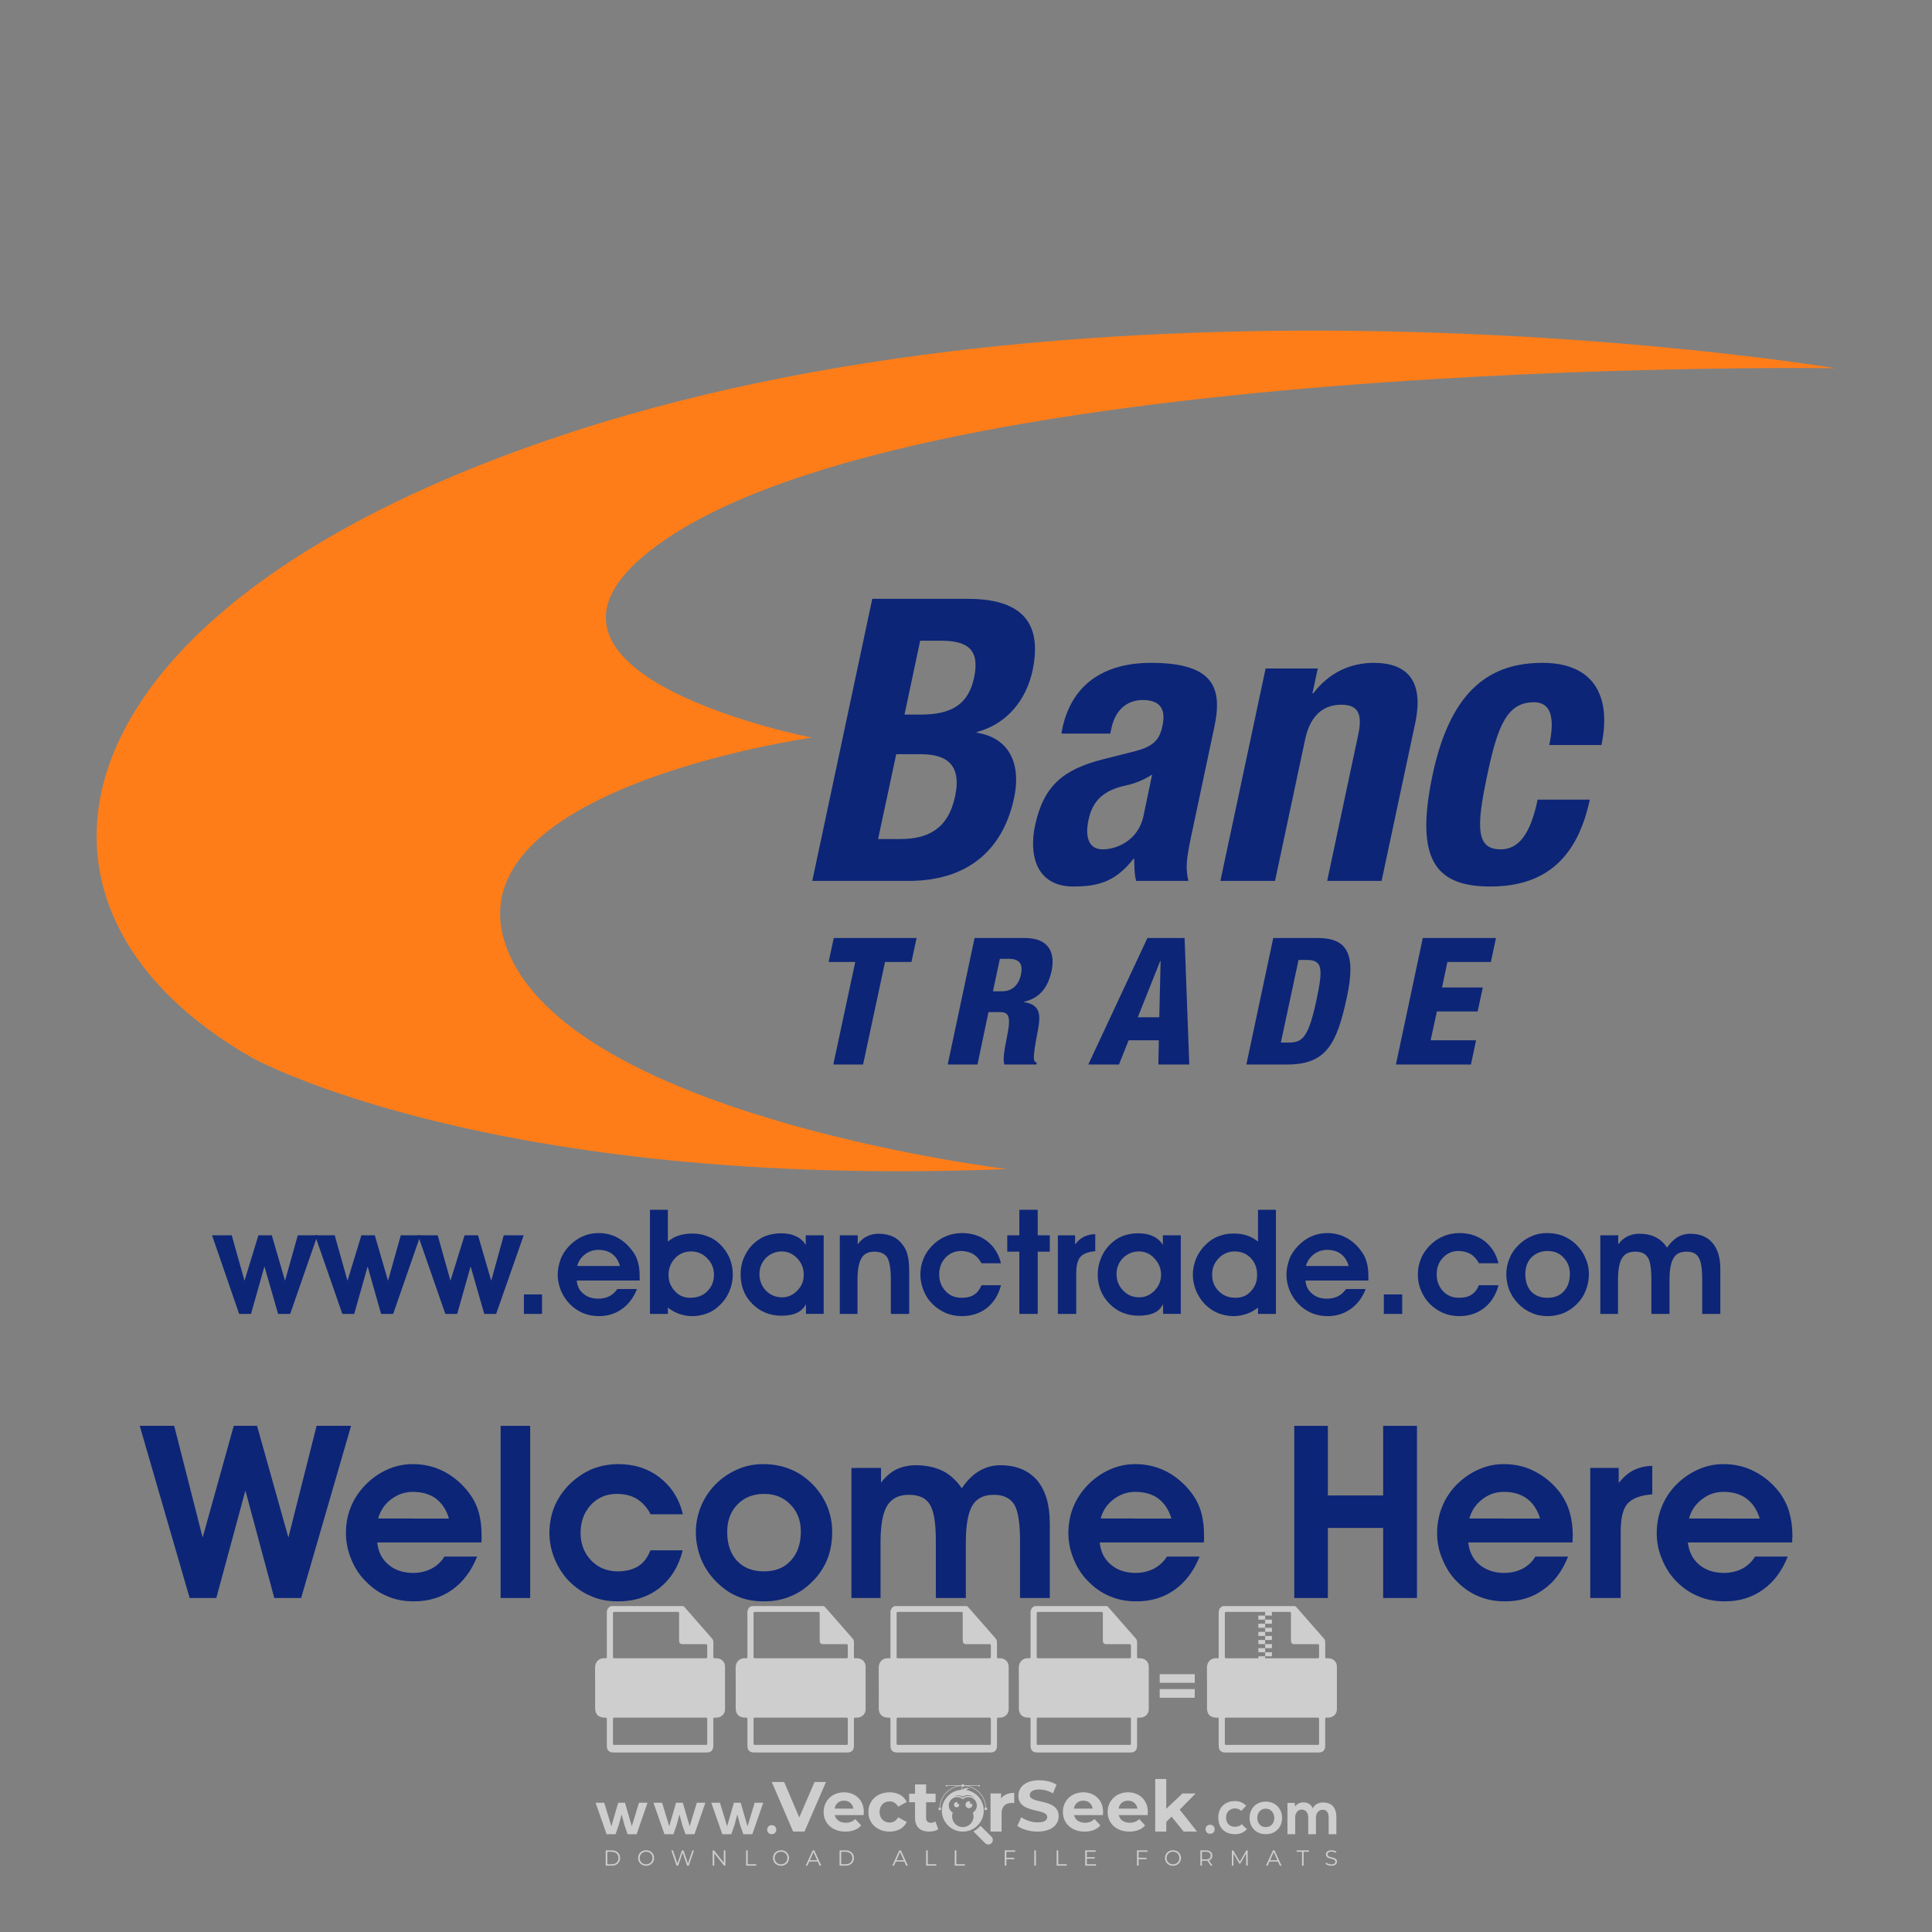 <?xml version="1.0" encoding="iso-8859-1"?>
<!-- Generator: Adobe Illustrator 27.0.0, SVG Export Plug-In . SVG Version: 6.00 Build 0)  -->
<svg version="1.1" id="Layer_1" xmlns="http://www.w3.org/2000/svg" xmlns:xlink="http://www.w3.org/1999/xlink" x="0px" y="0px"
	 viewBox="0 0 500 500" style="enable-background:new 0 0 500 500;" xml:space="preserve">
<rect x="0" y="0" width="500" height="500" fill="#808080" stroke="none"/>
<g id="watermark_1_">
	<g>
		<g id="watermark" style="opacity:0.61;">
			<g>
				<g>
					<g>
						<g>
							<polygon style="fill:#FFFFFF;" points="213.765,461.172 208.204,474.017 205.268,474.017 199.726,461.172 202.938,461.172 
								206.846,470.347 210.81,461.172 							"/>
						</g>
						<g>
							<path style="fill:#FFFFFF;" d="M223.507,469.741h-7.469c0.275,1.23,1.321,1.982,2.826,1.982c1.046,0,1.798-0.312,2.477-0.954
								l1.523,1.651c-0.917,1.046-2.294,1.597-4.074,1.597c-3.413,0-5.634-2.147-5.634-5.083c0-2.954,2.257-5.083,5.267-5.083
								c2.899,0,5.138,1.945,5.138,5.12C223.562,469.191,223.526,469.503,223.507,469.741 M216.002,468.071h4.863
								c-0.202-1.248-1.138-2.055-2.422-2.055C217.139,466.016,216.204,466.805,216.002,468.071"/>
						</g>
						<g>
							<path style="fill:#FFFFFF;" d="M224.735,468.934c0-2.973,2.294-5.083,5.505-5.083c2.074,0,3.707,0.899,4.423,2.514
								l-2.22,1.193c-0.532-0.936-1.321-1.358-2.221-1.358c-1.45,0-2.587,1.009-2.587,2.734c0,1.725,1.138,2.734,2.587,2.734
								c0.899,0,1.688-0.404,2.221-1.358l2.22,1.211c-0.716,1.578-2.349,2.495-4.423,2.495
								C227.029,474.017,224.735,471.907,224.735,468.934"/>
						</g>
						<g>
							<path style="fill:#FFFFFF;" d="M242.828,473.393c-0.587,0.422-1.45,0.624-2.331,0.624c-2.33,0-3.688-1.193-3.688-3.542
								v-4.055h-1.523v-2.202h1.523v-2.404h2.863v2.404h2.459v2.202h-2.459v4.019c0,0.844,0.458,1.303,1.229,1.303
								c0.422,0,0.844-0.128,1.156-0.367L242.828,473.393z"/>
						</g>
					</g>
					<g>
						<path style="fill:#FFFFFF;" d="M262.474,463.997v2.643c-0.238-0.018-0.422-0.037-0.642-0.037
							c-1.578,0-2.624,0.862-2.624,2.753v4.661h-2.863v-9.873h2.734v1.303C259.776,464.493,260.951,463.997,262.474,463.997"/>
					</g>
					<g>
						<path style="fill:#FFFFFF;" d="M263.299,472.53l1.009-2.239c1.083,0.789,2.697,1.339,4.239,1.339
							c1.762,0,2.477-0.587,2.477-1.376c0-2.404-7.469-0.752-7.469-5.524c0-2.184,1.762-4,5.413-4c1.615,0,3.267,0.385,4.459,1.138
							l-0.918,2.257c-1.193-0.679-2.422-1.009-3.56-1.009c-1.761,0-2.44,0.66-2.44,1.468c0,2.367,7.468,0.734,7.468,5.45
							c0,2.147-1.78,3.982-5.45,3.982C266.492,474.017,264.437,473.411,263.299,472.53"/>
					</g>
					<g>
						<path style="fill:#FFFFFF;" d="M285.428,469.741h-7.469c0.275,1.23,1.321,1.982,2.826,1.982c1.046,0,1.798-0.312,2.477-0.954
							l1.523,1.651c-0.918,1.046-2.294,1.597-4.074,1.597c-3.413,0-5.634-2.147-5.634-5.083c0-2.954,2.257-5.083,5.267-5.083
							c2.9,0,5.138,1.945,5.138,5.12C285.484,469.191,285.447,469.503,285.428,469.741 M277.923,468.071h4.863
							c-0.202-1.248-1.138-2.055-2.422-2.055C279.061,466.016,278.125,466.805,277.923,468.071"/>
					</g>
					<g>
						<path style="fill:#FFFFFF;" d="M297.007,469.741h-7.469c0.275,1.23,1.321,1.982,2.826,1.982c1.046,0,1.798-0.312,2.477-0.954
							l1.523,1.651c-0.918,1.046-2.294,1.597-4.074,1.597c-3.413,0-5.634-2.147-5.634-5.083c0-2.954,2.257-5.083,5.267-5.083
							c2.899,0,5.138,1.945,5.138,5.12C297.062,469.191,297.025,469.503,297.007,469.741 M289.501,468.071h4.863
							c-0.202-1.248-1.138-2.055-2.422-2.055C290.639,466.016,289.703,466.805,289.501,468.071"/>
					</g>
					<g>
						<polygon style="fill:#FFFFFF;" points="303.208,470.145 301.831,471.503 301.831,474.017 298.969,474.017 298.969,460.401 
							301.831,460.401 301.831,468.108 306.016,464.144 309.429,464.144 305.318,468.328 309.796,474.017 306.327,474.017 						"/>
					</g>
					<g>
						<path style="fill:#FFFFFF;" d="M256.601,475.359L256.601,475.359l-2.86-2.86c-0.435,0.508-0.953,0.943-1.534,1.284
							c-0.092,0.069-0.186,0.136-0.283,0.199l3.027,3.027c0.456,0.456,1.195,0.456,1.65,0
							C257.057,476.554,257.057,475.815,256.601,475.359"/>
					</g>
					<g>
						<path style="fill:#FFFFFF;" d="M249.984,463.244c0.221-0.173,0.495-0.281,0.797-0.281c0.042,0,0.083,0.002,0.124,0.006
							c-0.214-0.156-0.478-0.249-0.764-0.249c-0.395,0-0.744,0.18-0.981,0.458c-0.051,0-0.1,0.006-0.151,0.008
							c0.039-0.077,0.064-0.162,0.064-0.255c0-0.234-0.143-0.434-0.346-0.519c0.087,0.126,0.138,0.279,0.138,0.445
							c0,0.122-0.031,0.237-0.081,0.341c-2.811,0.201-5.03,2.539-5.03,5.4c0,2.993,2.426,5.42,5.42,5.42
							c2.993,0,5.42-2.426,5.42-5.42C254.595,465.879,252.593,463.635,249.984,463.244 M247.983,464.656
							c0.435,0,0.844,0.112,1.199,0.309c0.374-0.245,0.82-0.387,1.299-0.387c0.711,0,1.348,0.312,1.784,0.806
							c-0.435-0.379-1.004-0.61-1.627-0.61c-0.449,0-0.87,0.12-1.234,0.329c-0.079,0.046-0.156,0.096-0.229,0.15
							c-0.065-0.048-0.133-0.093-0.204-0.134c-0.369-0.219-0.8-0.344-1.26-0.344c-0.3,0-0.588,0.054-0.854,0.152
							C247.196,464.754,247.578,464.656,247.983,464.656 M251.772,469.098c0.115,0.305,0.181,0.634,0.181,0.979
							c0,1.534-1.244,2.777-2.778,2.777c-1.534,0-2.777-1.243-2.777-2.777c0-0.345,0.066-0.674,0.181-0.979
							c-0.62-0.382-1.035-1.064-1.035-1.846c0-1.197,0.971-2.168,2.168-2.168c0.565,0,1.078,0.218,1.463,0.572
							c0.386-0.354,0.899-0.572,1.464-0.572c1.197,0,2.168,0.971,2.168,2.168C252.807,468.034,252.392,468.716,251.772,469.098"/>
					</g>
					<g>
						<path style="fill:#FFFFFF;" d="M251.666,467.061c0,0.497-0.404,0.901-0.901,0.901c-0.497,0-0.901-0.404-0.901-0.901
							s0.404-0.901,0.901-0.901c0.101,0,0.197,0.017,0.287,0.047c-0.03,0.062-0.045,0.132-0.045,0.204
							c0,0.273,0.221,0.494,0.494,0.494c0.05,0,0.099-0.008,0.146-0.022C251.66,466.941,251.666,467,251.666,467.061"/>
					</g>
					<g>
						<path style="fill:#FFFFFF;" d="M248.255,467.061c0,0.376-0.305,0.681-0.681,0.681c-0.376,0-0.681-0.305-0.681-0.681
							s0.305-0.681,0.681-0.681c0.076,0,0.149,0.013,0.217,0.035c-0.023,0.047-0.034,0.1-0.034,0.155
							c0,0.206,0.167,0.374,0.374,0.374c0.038,0,0.075-0.006,0.11-0.017C248.25,466.97,248.255,467.015,248.255,467.061"/>
					</g>
					<g>
						<g>
							<g>
								<rect x="242.908" y="467.83" style="fill:#FFFFFF;" width="0.616" height="0.616"/>
							</g>
							<g>
								<rect x="254.827" y="467.83" style="fill:#FFFFFF;" width="0.616" height="0.616"/>
							</g>
							<g>
								<path style="fill:#FFFFFF;" d="M255.205,468.082h-0.14c0-3.248-2.642-5.89-5.89-5.89c-3.248,0-5.89,2.642-5.89,5.89h-0.14
									c0-1.611,0.627-3.125,1.766-4.264c1.139-1.139,2.653-1.766,4.264-1.766c1.611,0,3.125,0.627,4.264,1.766
									C254.578,464.957,255.205,466.471,255.205,468.082"/>
							</g>
						</g>
						<g>
							<rect x="248.868" y="461.814" style="fill:#FFFFFF;" width="0.616" height="0.616"/>
						</g>
						<g>
							<rect x="244.95" y="462.052" style="fill:#FFFFFF;" width="8.45" height="0.14"/>
						</g>
						<g>
							<path style="fill:#FFFFFF;" d="M245.174,462.15c0,0.108-0.088,0.196-0.196,0.196c-0.108,0-0.196-0.088-0.196-0.196
								c0-0.108,0.088-0.196,0.196-0.196C245.086,461.954,245.174,462.042,245.174,462.15"/>
						</g>
						<g>
							<path style="fill:#FFFFFF;" d="M253.596,462.15c0,0.108-0.088,0.196-0.196,0.196c-0.108,0-0.196-0.088-0.196-0.196
								c0-0.108,0.088-0.196,0.196-0.196C253.509,461.954,253.596,462.042,253.596,462.15"/>
						</g>
					</g>
				</g>
				<g>
					<path style="fill:#FFFFFF;" d="M314.356,473.409c0,1.559-2.364,1.559-2.364,0C311.993,471.851,314.356,471.851,314.356,473.409
						z"/>
				</g>
				<g>
					<g>
						<g>
							<path style="fill:#FFFFFF;" d="M161.739,466.549l1.772,6.088l1.855-6.088h2.215l-2.823,8.14h-2.33l-0.837-2.396l-0.722-2.708
								l-0.722,2.708l-0.837,2.396h-2.33l-2.839-8.14h2.231l1.855,6.088l1.756-6.088H161.739z"/>
						</g>
						<g>
							<path style="fill:#FFFFFF;" d="M176.713,466.549l1.772,6.088l1.855-6.088h2.215l-2.823,8.14h-2.33l-0.837-2.396l-0.722-2.708
								l-0.722,2.708l-0.837,2.396h-2.33l-2.839-8.14h2.231l1.855,6.088l1.756-6.088H176.713z"/>
						</g>
						<g>
							<path style="fill:#FFFFFF;" d="M191.687,466.549l1.772,6.088l1.855-6.088h2.215l-2.823,8.14h-2.33l-0.837-2.396l-0.722-2.708
								l-0.722,2.708l-0.837,2.396h-2.33l-2.839-8.14h2.231l1.855,6.088l1.756-6.088H191.687z"/>
						</g>
					</g>
					<g>
						<path style="fill:#FFFFFF;" d="M200.908,473.52c0,1.559-2.364,1.559-2.364,0C198.545,471.962,200.908,471.962,200.908,473.52z
							"/>
					</g>
					<g>
						<path style="fill:#FFFFFF;" d="M322.71,473.409c-0.935,0.919-1.919,1.28-3.117,1.28c-2.346,0-4.3-1.411-4.3-4.282
							s1.953-4.284,4.3-4.284c1.149,0,2.035,0.329,2.921,1.199l-1.264,1.329c-0.476-0.428-1.066-0.64-1.623-0.64
							c-1.346,0-2.33,0.985-2.33,2.396c0,1.542,1.05,2.362,2.297,2.362c0.64,0,1.28-0.18,1.772-0.672L322.71,473.409z"/>
					</g>
					<g>
						<path style="fill:#FFFFFF;" d="M331.805,470.472c0,2.33-1.591,4.217-4.217,4.217c-2.626,0-4.201-1.887-4.201-4.217
							c0-2.314,1.609-4.217,4.185-4.217C330.149,466.255,331.805,468.158,331.805,470.472z M325.389,470.472
							c0,1.231,0.739,2.38,2.199,2.38c1.46,0,2.199-1.149,2.199-2.38c0-1.215-0.854-2.396-2.199-2.396
							C326.144,468.077,325.389,469.258,325.389,470.472z"/>
					</g>
					<g>
						<path style="fill:#FFFFFF;" d="M338.572,474.689v-4.332c0-1.068-0.559-2.035-1.658-2.035c-1.082,0-1.722,0.967-1.722,2.035
							v4.332h-2.003v-8.107h1.855l0.148,0.985c0.426-0.82,1.362-1.116,2.133-1.116c0.969,0,1.937,0.394,2.396,1.51
							c0.723-1.149,1.658-1.478,2.708-1.478c2.297,0,3.43,1.412,3.43,3.84v4.365h-2.003v-4.365c0-1.066-0.442-1.97-1.526-1.97
							c-1.082,0-1.756,0.935-1.756,2.003v4.332H338.572z"/>
					</g>
				</g>
			</g>
		</g>
		<g style="opacity:0.61;">
			<g>
				<g>
					<path style="fill:#FFFFFF;" d="M345.988,431.299c-0.006-1.224-0.959-2.121-2.189-2.14c-0.924-0.014-0.832,0.12-0.834-0.867
						c-0.003-1.097-0.007-2.194,0.003-3.292c0.003-0.379-0.112-0.691-0.362-0.976c-2.342-2.668-4.678-5.342-7.019-8.011
						c-0.12-0.137-0.275-0.244-0.414-0.366c-6.214,0-12.427,0-18.641,0c-0.794,0.293-1.14,0.868-1.138,1.709
						c0.01,3.748,0.004,7.496,0.004,11.243c0,0.556-0.003,0.589-0.55,0.551c-1.497-0.102-2.516,0.986-2.497,2.492
						c0.044,3.476,0.013,6.953,0.014,10.429c0.001,1.58,0.867,2.443,2.45,2.449c0.582,0.002,0.582,0.002,0.582,0.6
						c0,2.219-0.001,4.438,0.001,6.657c0.001,1.192,0.58,1.771,1.768,1.771c8.013,0.001,16.027,0.001,24.04,0
						c1.168,0,1.755-0.583,1.757-1.745c0.002-2.256,0-4.512,0.001-6.768c0-0.512,0.002-0.511,0.52-0.515
						c0.271-0.002,0.541,0.008,0.809-0.058c0.996-0.246,1.69-1.044,1.694-2.069C346.003,438.696,346.005,434.997,345.988,431.299z
						 M317.537,417.162c5.337,0,10.674,0,16.01,0c0.548,0,0.554,0.007,0.554,0.561c0.001,2.243-0.001,4.486,0.001,6.73
						c0.001,0.811,0.249,1.059,1.06,1.059c1.91,0.001,3.821,0,5.731,0.001c0.458,0,0.479,0.021,0.481,0.483
						c0.003,0.887,0.002,1.775,0,2.662c-0.001,0.477-0.024,0.498-0.504,0.499c-3.895,0.001-7.79,0-11.684,0
						c-3.882,0-7.765,0-11.647,0c-0.55,0-0.552-0.001-0.552-0.561c-0.001-3.624-0.001-7.247,0-10.871
						C316.987,417.166,316.991,417.162,317.537,417.162z M340.822,451.579c-3.883,0.001-7.766,0-11.65,0c-3.871,0-7.742,0-11.613,0
						c-0.572,0-0.574-0.002-0.574-0.579c-0.001-1.997-0.001-3.994,0.001-5.991c0-0.464,0.023-0.486,0.478-0.487
						c7.803-0.001,15.607-0.001,23.41,0c0.478,0,0.499,0.02,0.499,0.503c0.002,1.997,0.001,3.994,0,5.991
						C341.375,451.574,341.37,451.579,340.822,451.579z"/>
				</g>
				<g>
					<g>
						<rect x="327.418" y="417.053" style="fill:#FFFFFF;" width="1.757" height="1.054"/>
					</g>
					<g>
						<rect x="325.662" y="418.107" style="fill:#FFFFFF;" width="1.757" height="1.054"/>
					</g>
					<g>
						<rect x="327.418" y="419.161" style="fill:#FFFFFF;" width="1.757" height="1.054"/>
					</g>
					<g>
						<rect x="325.662" y="420.215" style="fill:#FFFFFF;" width="1.757" height="1.054"/>
					</g>
					<g>
						<rect x="327.418" y="421.269" style="fill:#FFFFFF;" width="1.757" height="1.054"/>
					</g>
					<g>
						<rect x="325.662" y="422.323" style="fill:#FFFFFF;" width="1.757" height="1.054"/>
					</g>
					<g>
						<rect x="327.418" y="423.378" style="fill:#FFFFFF;" width="1.757" height="1.054"/>
					</g>
					<g>
						<rect x="325.662" y="424.432" style="fill:#FFFFFF;" width="1.757" height="1.054"/>
					</g>
					<g>
						<rect x="327.418" y="425.486" style="fill:#FFFFFF;" width="1.757" height="1.054"/>
					</g>
					<g>
						<rect x="325.662" y="426.54" style="fill:#FFFFFF;" width="1.757" height="1.054"/>
					</g>
					<g>
						<rect x="327.418" y="427.594" style="fill:#FFFFFF;" width="1.757" height="1.054"/>
					</g>
					<g>
						<rect x="325.662" y="428.648" style="fill:#FFFFFF;" width="1.757" height="1.054"/>
					</g>
				</g>
			</g>
			<g>
				<path style="fill:#FFFFFF;" d="M187.637,431.299c-0.006-1.224-0.959-2.121-2.189-2.14c-0.924-0.014-0.832,0.12-0.834-0.867
					c-0.003-1.097-0.007-2.194,0.003-3.292c0.003-0.379-0.112-0.691-0.362-0.976c-2.342-2.668-4.678-5.342-7.019-8.011
					c-0.12-0.137-0.275-0.244-0.414-0.366c-6.214,0-12.427,0-18.641,0c-0.794,0.293-1.14,0.868-1.138,1.709
					c0.01,3.748,0.004,7.496,0.004,11.243c0,0.556-0.003,0.589-0.55,0.551c-1.497-0.102-2.516,0.986-2.497,2.492
					c0.044,3.476,0.013,6.953,0.014,10.429c0.001,1.58,0.867,2.443,2.45,2.449c0.582,0.002,0.582,0.002,0.582,0.6
					c0,2.219-0.001,4.438,0.001,6.657c0.001,1.192,0.58,1.771,1.768,1.771c8.013,0.001,16.027,0.001,24.04,0
					c1.168,0,1.755-0.583,1.757-1.745c0.002-2.256,0-4.512,0.001-6.768c0-0.512,0.002-0.511,0.52-0.515
					c0.271-0.002,0.541,0.008,0.809-0.058c0.996-0.246,1.69-1.044,1.694-2.069C187.652,438.696,187.655,434.997,187.637,431.299z
					 M159.187,417.162c5.337,0,10.674,0,16.01,0c0.548,0,0.554,0.007,0.554,0.561c0.001,2.243-0.001,4.486,0.001,6.73
					c0.001,0.811,0.249,1.059,1.06,1.059c1.91,0.001,3.821,0,5.731,0.001c0.458,0,0.479,0.021,0.481,0.483
					c0.003,0.887,0.002,1.775,0,2.662c-0.001,0.477-0.024,0.498-0.504,0.499c-3.895,0.001-7.79,0-11.684,0
					c-3.882,0-7.765,0-11.647,0c-0.55,0-0.552-0.001-0.552-0.561c-0.001-3.624-0.001-7.247,0-10.871
					C158.636,417.166,158.64,417.162,159.187,417.162z M182.472,451.579c-3.883,0.001-7.766,0-11.65,0c-3.871,0-7.742,0-11.613,0
					c-0.572,0-0.574-0.002-0.574-0.579c-0.001-1.997-0.001-3.994,0.001-5.991c0-0.464,0.023-0.486,0.478-0.487
					c7.803-0.001,15.607-0.001,23.41,0c0.478,0,0.499,0.02,0.499,0.503c0.002,1.997,0.001,3.994,0,5.991
					C183.024,451.574,183.019,451.579,182.472,451.579z"/>
			</g>
			<g>
				<path style="fill:#FFFFFF;" d="M159.779,440.669v-7.897h2.779c0.375,0,0.726,0.061,1.053,0.182
					c0.327,0.121,0.612,0.292,0.855,0.513c0.242,0.221,0.434,0.483,0.573,0.789c0.14,0.305,0.21,0.642,0.21,1.009
					c0,0.375-0.07,0.715-0.21,1.02c-0.14,0.305-0.331,0.568-0.573,0.789c-0.243,0.221-0.528,0.392-0.855,0.513
					c-0.327,0.121-0.678,0.182-1.053,0.182h-1.29v2.901H159.779z M162.58,436.356c0.39,0,0.684-0.111,0.882-0.331
					c0.199-0.22,0.298-0.474,0.298-0.761c0-0.14-0.024-0.276-0.072-0.408c-0.048-0.132-0.121-0.248-0.221-0.347
					c-0.099-0.099-0.223-0.178-0.37-0.237c-0.147-0.059-0.32-0.089-0.518-0.089h-1.312v2.173H162.58z"/>
				<path style="fill:#FFFFFF;" d="M166.308,432.771h1.731l3.177,5.294h0.088l-0.088-1.522v-3.772h1.478v7.897h-1.566l-3.353-5.592
					h-0.088l0.088,1.522v4.07h-1.467V432.771z"/>
				<path style="fill:#FFFFFF;" d="M177.922,436.334h3.872c0.022,0.089,0.04,0.195,0.055,0.32c0.014,0.125,0.022,0.25,0.022,0.375
					c0,0.507-0.077,0.985-0.231,1.434c-0.154,0.449-0.397,0.849-0.728,1.202c-0.353,0.375-0.776,0.666-1.268,0.871
					c-0.493,0.206-1.055,0.309-1.688,0.309c-0.574,0-1.114-0.103-1.622-0.309c-0.507-0.206-0.948-0.492-1.323-0.86
					c-0.375-0.367-0.673-0.803-0.894-1.307c-0.221-0.504-0.331-1.053-0.331-1.649c0-0.595,0.11-1.145,0.331-1.649
					c0.221-0.504,0.518-0.939,0.894-1.307c0.375-0.367,0.816-0.654,1.323-0.86c0.507-0.206,1.048-0.309,1.622-0.309
					c0.64,0,1.211,0.11,1.715,0.331c0.504,0.221,0.935,0.526,1.296,0.915l-1.025,1.004c-0.258-0.272-0.544-0.48-0.861-0.623
					c-0.316-0.143-0.695-0.215-1.136-0.215c-0.361,0-0.703,0.065-1.026,0.193c-0.324,0.129-0.607,0.311-0.85,0.546
					c-0.242,0.235-0.436,0.52-0.579,0.855c-0.143,0.335-0.215,0.708-0.215,1.119c0,0.412,0.072,0.785,0.215,1.12
					c0.143,0.335,0.338,0.62,0.584,0.855c0.246,0.235,0.531,0.418,0.855,0.546c0.323,0.129,0.669,0.193,1.037,0.193
					c0.419,0,0.773-0.061,1.064-0.182c0.29-0.121,0.538-0.278,0.744-0.469c0.148-0.132,0.275-0.3,0.381-0.502
					c0.106-0.202,0.189-0.428,0.248-0.678h-2.482V436.334z"/>
			</g>
			<g>
				<path style="fill:#FFFFFF;" d="M224.019,431.299c-0.006-1.224-0.959-2.121-2.189-2.14c-0.924-0.014-0.832,0.12-0.834-0.867
					c-0.003-1.097-0.007-2.194,0.003-3.292c0.003-0.379-0.112-0.691-0.362-0.976c-2.342-2.668-4.678-5.342-7.019-8.011
					c-0.12-0.137-0.275-0.244-0.414-0.366c-6.214,0-12.427,0-18.641,0c-0.794,0.293-1.14,0.868-1.138,1.709
					c0.01,3.748,0.004,7.496,0.004,11.243c0,0.556-0.003,0.589-0.55,0.551c-1.497-0.102-2.516,0.986-2.497,2.492
					c0.044,3.476,0.013,6.953,0.014,10.429c0.001,1.58,0.867,2.443,2.45,2.449c0.582,0.002,0.582,0.002,0.582,0.6
					c0,2.219-0.001,4.438,0.001,6.657c0.001,1.192,0.58,1.771,1.768,1.771c8.013,0.001,16.027,0.001,24.04,0
					c1.168,0,1.755-0.583,1.757-1.745c0.002-2.256,0-4.512,0.001-6.768c0-0.512,0.002-0.511,0.52-0.515
					c0.271-0.002,0.541,0.008,0.809-0.058c0.997-0.246,1.69-1.044,1.694-2.069C224.034,438.696,224.036,434.997,224.019,431.299z
					 M195.568,417.162c5.337,0,10.674,0,16.01,0c0.548,0,0.554,0.007,0.554,0.561c0.001,2.243-0.001,4.486,0.001,6.73
					c0.001,0.811,0.249,1.059,1.06,1.059c1.91,0.001,3.821,0,5.731,0.001c0.458,0,0.479,0.021,0.481,0.483
					c0.003,0.887,0.002,1.775,0,2.662c-0.001,0.477-0.024,0.498-0.504,0.499c-3.895,0.001-7.79,0-11.684,0
					c-3.882,0-7.765,0-11.647,0c-0.55,0-0.552-0.001-0.552-0.561c-0.001-3.624-0.001-7.247,0-10.871
					C195.018,417.166,195.022,417.162,195.568,417.162z M218.854,451.579c-3.883,0.001-7.766,0-11.65,0c-3.871,0-7.742,0-11.613,0
					c-0.572,0-0.574-0.002-0.574-0.579c-0.001-1.997-0.001-3.994,0.001-5.991c0-0.464,0.023-0.486,0.478-0.487
					c7.803-0.001,15.607-0.001,23.41,0c0.478,0,0.499,0.02,0.499,0.503c0.002,1.997,0.001,3.994,0,5.991
					C219.406,451.574,219.401,451.579,218.854,451.579z"/>
			</g>
			<g>
				<path style="fill:#FFFFFF;" d="M205.111,432.771h1.699l2.967,7.897h-1.644l-0.651-1.886h-3.044l-0.651,1.886h-1.643
					L205.111,432.771z M206.997,437.415l-0.706-1.974l-0.287-0.96h-0.088l-0.287,0.96l-0.706,1.974H206.997z"/>
				<path style="fill:#FFFFFF;" d="M211.331,434.536c-0.125,0-0.245-0.024-0.359-0.072c-0.114-0.048-0.213-0.114-0.298-0.199
					c-0.084-0.084-0.151-0.182-0.198-0.292c-0.048-0.11-0.072-0.232-0.072-0.364s0.024-0.254,0.072-0.364
					c0.048-0.11,0.114-0.208,0.198-0.292c0.084-0.084,0.184-0.151,0.298-0.198c0.114-0.048,0.233-0.072,0.359-0.072
					c0.257,0,0.478,0.09,0.662,0.27c0.184,0.181,0.276,0.399,0.276,0.656s-0.092,0.476-0.276,0.656
					C211.809,434.446,211.589,434.536,211.331,434.536z M210.615,440.669v-5.404h1.445v5.404H210.615z"/>
			</g>
			<g>
				<path style="fill:#FFFFFF;" d="M261.044,431.299c-0.006-1.224-0.959-2.121-2.189-2.14c-0.924-0.014-0.832,0.12-0.834-0.867
					c-0.003-1.097-0.007-2.194,0.003-3.292c0.003-0.379-0.112-0.691-0.362-0.976c-2.342-2.668-4.678-5.342-7.019-8.011
					c-0.12-0.137-0.275-0.244-0.414-0.366c-6.214,0-12.427,0-18.641,0c-0.794,0.293-1.14,0.868-1.138,1.709
					c0.01,3.748,0.004,7.496,0.004,11.243c0,0.556-0.003,0.589-0.55,0.551c-1.497-0.102-2.516,0.986-2.497,2.492
					c0.044,3.476,0.013,6.953,0.014,10.429c0.001,1.58,0.867,2.443,2.45,2.449c0.582,0.002,0.582,0.002,0.582,0.6
					c0,2.219-0.001,4.438,0.001,6.657c0.001,1.192,0.58,1.771,1.768,1.771c8.013,0.001,16.027,0.001,24.04,0
					c1.168,0,1.755-0.583,1.757-1.745c0.002-2.256,0-4.512,0.001-6.768c0-0.512,0.002-0.511,0.52-0.515
					c0.271-0.002,0.541,0.008,0.809-0.058c0.996-0.246,1.69-1.044,1.694-2.069C261.059,438.696,261.061,434.997,261.044,431.299z
					 M232.593,417.162c5.337,0,10.674,0,16.01,0c0.548,0,0.554,0.007,0.554,0.561c0.001,2.243-0.001,4.486,0.001,6.73
					c0.001,0.811,0.249,1.059,1.06,1.059c1.91,0.001,3.821,0,5.731,0.001c0.458,0,0.479,0.021,0.481,0.483
					c0.003,0.887,0.002,1.775,0,2.662c-0.001,0.477-0.024,0.498-0.504,0.499c-3.895,0.001-7.79,0-11.684,0
					c-3.882,0-7.765,0-11.647,0c-0.55,0-0.552-0.001-0.552-0.561c-0.001-3.624-0.001-7.247,0-10.871
					C232.042,417.166,232.047,417.162,232.593,417.162z M255.878,451.579c-3.883,0.001-7.766,0-11.65,0c-3.871,0-7.742,0-11.613,0
					c-0.572,0-0.574-0.002-0.574-0.579c-0.001-1.997-0.001-3.994,0.001-5.991c0-0.464,0.023-0.486,0.478-0.487
					c7.803-0.001,15.607-0.001,23.41,0c0.478,0,0.499,0.02,0.499,0.503c0.002,1.997,0.001,3.994,0,5.991
					C256.431,451.574,256.426,451.579,255.878,451.579z"/>
			</g>
			<g>
				<path style="fill:#FFFFFF;" d="M236.361,440.845c-0.338,0-0.662-0.048-0.971-0.143c-0.309-0.095-0.592-0.239-0.849-0.43
					c-0.257-0.191-0.481-0.425-0.673-0.7c-0.191-0.276-0.342-0.597-0.452-0.965l1.401-0.551c0.103,0.397,0.283,0.726,0.54,0.987
					c0.257,0.261,0.596,0.392,1.015,0.392c0.154,0,0.303-0.02,0.447-0.061c0.143-0.04,0.272-0.099,0.386-0.176
					s0.204-0.175,0.27-0.292c0.066-0.118,0.099-0.254,0.099-0.408c0-0.147-0.026-0.279-0.077-0.397
					c-0.051-0.117-0.138-0.227-0.259-0.331c-0.121-0.103-0.28-0.202-0.475-0.298c-0.195-0.095-0.435-0.195-0.722-0.298l-0.485-0.176
					c-0.213-0.073-0.429-0.173-0.645-0.298c-0.217-0.125-0.413-0.276-0.59-0.452c-0.177-0.176-0.322-0.384-0.436-0.623
					c-0.114-0.239-0.171-0.509-0.171-0.81c0-0.309,0.06-0.597,0.182-0.866c0.121-0.268,0.294-0.503,0.518-0.706
					c0.224-0.202,0.492-0.36,0.805-0.474s0.66-0.171,1.042-0.171c0.397,0,0.74,0.053,1.031,0.16
					c0.291,0.107,0.537,0.243,0.739,0.408c0.202,0.165,0.366,0.348,0.491,0.546c0.125,0.199,0.217,0.386,0.276,0.563l-1.312,0.551
					c-0.074-0.221-0.208-0.419-0.402-0.596c-0.195-0.176-0.462-0.265-0.8-0.265c-0.324,0-0.592,0.075-0.805,0.226
					c-0.213,0.151-0.32,0.348-0.32,0.59c0,0.235,0.103,0.436,0.309,0.601c0.206,0.165,0.533,0.325,0.982,0.48l0.497,0.165
					c0.316,0.111,0.605,0.237,0.866,0.381c0.261,0.143,0.485,0.314,0.673,0.513c0.187,0.199,0.331,0.425,0.43,0.678
					c0.1,0.254,0.149,0.546,0.149,0.877c0,0.412-0.083,0.767-0.248,1.064c-0.165,0.298-0.377,0.542-0.634,0.734
					c-0.258,0.191-0.548,0.335-0.872,0.43C236.986,440.797,236.67,440.845,236.361,440.845z"/>
				<path style="fill:#FFFFFF;" d="M239.516,432.771h1.61l1.633,4.754l0.287,1.015h0.088l0.309-1.015l1.699-4.754h1.61l-2.879,7.897
					h-1.566L239.516,432.771z"/>
				<path style="fill:#FFFFFF;" d="M251.097,436.334h3.871c0.022,0.089,0.04,0.195,0.055,0.32c0.015,0.125,0.023,0.25,0.023,0.375
					c0,0.507-0.078,0.985-0.232,1.434c-0.154,0.449-0.397,0.849-0.728,1.202c-0.353,0.375-0.775,0.666-1.268,0.871
					c-0.493,0.206-1.055,0.309-1.688,0.309c-0.574,0-1.114-0.103-1.621-0.309c-0.507-0.206-0.949-0.492-1.324-0.86
					c-0.375-0.367-0.673-0.803-0.894-1.307c-0.22-0.504-0.331-1.053-0.331-1.649c0-0.595,0.11-1.145,0.331-1.649
					c0.221-0.504,0.518-0.939,0.894-1.307c0.375-0.367,0.816-0.654,1.324-0.86c0.507-0.206,1.047-0.309,1.621-0.309
					c0.64,0,1.211,0.11,1.715,0.331c0.504,0.221,0.936,0.526,1.296,0.915l-1.026,1.004c-0.257-0.272-0.544-0.48-0.861-0.623
					c-0.316-0.143-0.694-0.215-1.136-0.215c-0.36,0-0.702,0.065-1.026,0.193c-0.323,0.129-0.607,0.311-0.849,0.546
					c-0.243,0.235-0.436,0.52-0.579,0.855c-0.143,0.335-0.215,0.708-0.215,1.119c0,0.412,0.072,0.785,0.215,1.12
					c0.143,0.335,0.338,0.62,0.585,0.855c0.246,0.235,0.531,0.418,0.854,0.546c0.324,0.129,0.669,0.193,1.037,0.193
					c0.419,0,0.774-0.061,1.064-0.182c0.29-0.121,0.539-0.278,0.745-0.469c0.147-0.132,0.274-0.3,0.38-0.502
					c0.107-0.202,0.189-0.428,0.248-0.678h-2.482V436.334z"/>
			</g>
			<g>
				<path style="fill:#FFFFFF;" d="M297.3,431.299c-0.006-1.224-0.959-2.121-2.189-2.14c-0.924-0.014-0.832,0.12-0.834-0.867
					c-0.003-1.097-0.007-2.194,0.003-3.292c0.003-0.379-0.112-0.691-0.362-0.976c-2.342-2.668-4.678-5.342-7.019-8.011
					c-0.12-0.137-0.275-0.244-0.414-0.366c-6.214,0-12.427,0-18.641,0c-0.794,0.293-1.14,0.868-1.138,1.709
					c0.01,3.748,0.004,7.496,0.004,11.243c0,0.556-0.003,0.589-0.55,0.551c-1.497-0.102-2.516,0.986-2.497,2.492
					c0.044,3.476,0.013,6.953,0.014,10.429c0.001,1.58,0.867,2.443,2.45,2.449c0.582,0.002,0.582,0.002,0.582,0.6
					c0,2.219-0.001,4.438,0.001,6.657c0.001,1.192,0.58,1.771,1.768,1.771c8.013,0.001,16.027,0.001,24.04,0
					c1.168,0,1.755-0.583,1.757-1.745c0.002-2.256,0-4.512,0.001-6.768c0-0.512,0.002-0.511,0.52-0.515
					c0.271-0.002,0.541,0.008,0.809-0.058c0.996-0.246,1.69-1.044,1.694-2.069C297.315,438.696,297.318,434.997,297.3,431.299z
					 M268.85,417.162c5.337,0,10.674,0,16.01,0c0.548,0,0.554,0.007,0.554,0.561c0.001,2.243-0.001,4.486,0.001,6.73
					c0.001,0.811,0.249,1.059,1.06,1.059c1.91,0.001,3.821,0,5.731,0.001c0.458,0,0.479,0.021,0.481,0.483
					c0.003,0.887,0.002,1.775,0,2.662c-0.001,0.477-0.024,0.498-0.504,0.499c-3.895,0.001-7.79,0-11.684,0
					c-3.882,0-7.765,0-11.647,0c-0.55,0-0.552-0.001-0.552-0.561c-0.001-3.624-0.001-7.247,0-10.871
					C268.299,417.166,268.303,417.162,268.85,417.162z M292.135,451.579c-3.883,0.001-7.766,0-11.65,0c-3.871,0-7.742,0-11.613,0
					c-0.572,0-0.574-0.002-0.574-0.579c-0.001-1.997-0.001-3.994,0.001-5.991c0-0.464,0.023-0.486,0.478-0.487
					c7.803-0.001,15.607-0.001,23.41,0c0.478,0,0.499,0.02,0.499,0.503c0.001,1.997,0.001,3.994,0,5.991
					C292.687,451.574,292.682,451.579,292.135,451.579z"/>
			</g>
			<g>
				<path style="fill:#FFFFFF;" d="M272.966,434.183v1.831h3.165v1.412h-3.165v1.831h3.518v1.412h-5.007v-7.897h5.007v1.412H272.966
					z"/>
				<path style="fill:#FFFFFF;" d="M277.852,440.669v-7.897h2.779c0.375,0,0.726,0.061,1.053,0.182
					c0.327,0.121,0.612,0.292,0.855,0.513c0.243,0.221,0.434,0.483,0.574,0.789c0.14,0.305,0.209,0.642,0.209,1.009
					c0,0.375-0.07,0.715-0.209,1.02c-0.14,0.305-0.331,0.568-0.574,0.789c-0.243,0.221-0.528,0.392-0.855,0.513
					c-0.327,0.121-0.678,0.182-1.053,0.182h-1.29v2.901H277.852z M280.653,436.356c0.389,0,0.684-0.111,0.882-0.331
					c0.199-0.22,0.298-0.474,0.298-0.761c0-0.14-0.024-0.276-0.072-0.408c-0.048-0.132-0.121-0.248-0.221-0.347
					c-0.099-0.099-0.222-0.178-0.37-0.237c-0.147-0.059-0.32-0.089-0.518-0.089h-1.312v2.173H280.653z"/>
				<path style="fill:#FFFFFF;" d="M286.797,440.845c-0.338,0-0.662-0.048-0.971-0.143c-0.309-0.095-0.592-0.239-0.849-0.43
					c-0.257-0.191-0.482-0.425-0.673-0.7c-0.191-0.276-0.342-0.597-0.452-0.965l1.401-0.551c0.103,0.397,0.283,0.726,0.541,0.987
					c0.257,0.261,0.595,0.392,1.015,0.392c0.154,0,0.303-0.02,0.447-0.061c0.143-0.04,0.272-0.099,0.386-0.176
					c0.114-0.077,0.204-0.175,0.27-0.292c0.066-0.118,0.1-0.254,0.1-0.408c0-0.147-0.026-0.279-0.077-0.397
					c-0.051-0.117-0.138-0.227-0.259-0.331c-0.121-0.103-0.279-0.202-0.474-0.298c-0.195-0.095-0.436-0.195-0.723-0.298
					l-0.485-0.176c-0.213-0.073-0.428-0.173-0.645-0.298c-0.217-0.125-0.414-0.276-0.59-0.452c-0.176-0.176-0.322-0.384-0.436-0.623
					c-0.114-0.239-0.171-0.509-0.171-0.81c0-0.309,0.061-0.597,0.182-0.866c0.121-0.268,0.294-0.503,0.518-0.706
					c0.224-0.202,0.493-0.36,0.805-0.474c0.312-0.114,0.66-0.171,1.042-0.171c0.397,0,0.741,0.053,1.031,0.16
					c0.29,0.107,0.537,0.243,0.739,0.408c0.202,0.165,0.365,0.348,0.491,0.546c0.125,0.199,0.217,0.386,0.276,0.563l-1.312,0.551
					c-0.074-0.221-0.208-0.419-0.403-0.596c-0.195-0.176-0.462-0.265-0.799-0.265c-0.324,0-0.592,0.075-0.805,0.226
					c-0.213,0.151-0.32,0.348-0.32,0.59c0,0.235,0.103,0.436,0.309,0.601c0.206,0.165,0.533,0.325,0.982,0.48l0.496,0.165
					c0.316,0.111,0.605,0.237,0.866,0.381c0.261,0.143,0.485,0.314,0.673,0.513c0.187,0.199,0.331,0.425,0.43,0.678
					c0.099,0.254,0.149,0.546,0.149,0.877c0,0.412-0.083,0.767-0.248,1.064c-0.165,0.298-0.377,0.542-0.634,0.734
					c-0.258,0.191-0.548,0.335-0.872,0.43C287.422,440.797,287.105,440.845,286.797,440.845z"/>
			</g>
			<g>
				<path style="fill:#FFFFFF;" d="M321.394,439.168l4.004-4.985h-3.827v-1.412h5.559v1.5l-3.96,4.985h4.004v1.412h-5.779V439.168z"
					/>
				<path style="fill:#FFFFFF;" d="M328.409,432.771h1.489v7.897h-1.489V432.771z"/>
				<path style="fill:#FFFFFF;" d="M331.486,440.669v-7.897h2.779c0.375,0,0.726,0.061,1.053,0.182
					c0.327,0.121,0.612,0.292,0.855,0.513s0.434,0.483,0.574,0.789c0.14,0.305,0.209,0.642,0.209,1.009
					c0,0.375-0.07,0.715-0.209,1.02c-0.14,0.305-0.331,0.568-0.574,0.789c-0.243,0.221-0.528,0.392-0.855,0.513
					c-0.327,0.121-0.678,0.182-1.053,0.182h-1.29v2.901H331.486z M334.288,436.356c0.389,0,0.684-0.111,0.882-0.331
					c0.199-0.22,0.298-0.474,0.298-0.761c0-0.14-0.024-0.276-0.072-0.408c-0.048-0.132-0.121-0.248-0.221-0.347
					c-0.099-0.099-0.222-0.178-0.37-0.237c-0.147-0.059-0.32-0.089-0.518-0.089h-1.312v2.173H334.288z"/>
			</g>
		</g>
		<g style="opacity:0.61;">
			<path style="fill:#FFFFFF;" d="M300.133,433.27h9.067v2.242h-9.067V433.27z M300.133,437.136h9.067v2.243h-9.067V437.136z"/>
		</g>
	</g>
	<g style="opacity:0.61;">
		<path style="fill:#FFFFFF;" d="M156.756,478.878h1.607c1.263,0,2.114,0.812,2.114,1.974c0,1.161-0.851,1.973-2.114,1.973h-1.607
			V478.878z M158.34,482.464c1.049,0,1.725-0.665,1.725-1.612c0-0.947-0.677-1.613-1.725-1.613h-1.167v3.225H158.34z"/>
		<path style="fill:#FFFFFF;" d="M165.139,480.851c0-1.15,0.879-2.007,2.075-2.007c1.184,0,2.069,0.851,2.069,2.007
			c0,1.156-0.885,2.007-2.069,2.007C166.019,482.858,165.139,482.002,165.139,480.851z M168.866,480.851
			c0-0.942-0.705-1.635-1.652-1.635c-0.953,0-1.663,0.693-1.663,1.635c0,0.941,0.71,1.635,1.663,1.635
			C168.162,482.486,168.866,481.793,168.866,480.851z"/>
		<path style="fill:#FFFFFF;" d="M179.596,478.878l-1.331,3.947h-0.44l-1.156-3.366l-1.161,3.366h-0.434l-1.331-3.947h0.429
			l1.139,3.394l1.178-3.394h0.389l1.161,3.411l1.156-3.411H179.596z"/>
		<path style="fill:#FFFFFF;" d="M187.731,478.878v3.947h-0.344l-2.537-3.202v3.202h-0.417v-3.947h0.344l2.543,3.203v-3.203H187.731
			z"/>
		<path style="fill:#FFFFFF;" d="M193.093,478.878h0.417v3.586h2.21v0.361h-2.627V478.878z"/>
		<path style="fill:#FFFFFF;" d="M200.061,480.851c0-1.15,0.879-2.007,2.075-2.007c1.184,0,2.069,0.851,2.069,2.007
			c0,1.156-0.885,2.007-2.069,2.007C200.941,482.858,200.061,482.002,200.061,480.851z M203.788,480.851
			c0-0.942-0.705-1.635-1.652-1.635c-0.953,0-1.663,0.693-1.663,1.635c0,0.941,0.71,1.635,1.663,1.635
			C203.083,482.486,203.788,481.793,203.788,480.851z"/>
		<path style="fill:#FFFFFF;" d="M211.636,481.77h-2.199l-0.474,1.054h-0.434l1.804-3.947h0.412l1.804,3.947h-0.44L211.636,481.77z
			 M211.484,481.432l-0.947-2.12l-0.947,2.12H211.484z"/>
		<path style="fill:#FFFFFF;" d="M217.28,478.878h1.607c1.263,0,2.114,0.812,2.114,1.974c0,1.161-0.851,1.973-2.114,1.973h-1.607
			V478.878z M218.864,482.464c1.049,0,1.725-0.665,1.725-1.612c0-0.947-0.677-1.613-1.725-1.613h-1.167v3.225H218.864z"/>
		<path style="fill:#FFFFFF;" d="M234.041,481.77h-2.199l-0.474,1.054h-0.434l1.804-3.947h0.412l1.804,3.947h-0.44L234.041,481.77z
			 M233.889,481.432l-0.947-2.12l-0.947,2.12H233.889z"/>
		<path style="fill:#FFFFFF;" d="M239.685,478.878h0.417v3.586h2.21v0.361h-2.627V478.878z"/>
		<path style="fill:#FFFFFF;" d="M247.082,478.878h0.417v3.586h2.21v0.361h-2.627V478.878z"/>
		<path style="fill:#FFFFFF;" d="M260.449,479.239v1.551h2.041v0.361h-2.041v1.675h-0.417v-3.947h2.706v0.361H260.449z"/>
		<path style="fill:#FFFFFF;" d="M267.678,478.878h0.417v3.947h-0.417V478.878z"/>
		<path style="fill:#FFFFFF;" d="M273.456,478.878h0.417v3.586h2.21v0.361h-2.627V478.878z"/>
		<path style="fill:#FFFFFF;" d="M283.644,482.464v0.361h-2.791v-3.947h2.706v0.361h-2.289v1.404h2.041v0.355h-2.041v1.466H283.644z
			"/>
		<path style="fill:#FFFFFF;" d="M294.672,479.239v1.551h2.041v0.361h-2.041v1.675h-0.417v-3.947h2.706v0.361H294.672z"/>
		<path style="fill:#FFFFFF;" d="M301.5,480.851c0-1.15,0.879-2.007,2.075-2.007c1.184,0,2.069,0.851,2.069,2.007
			c0,1.156-0.885,2.007-2.069,2.007C302.379,482.858,301.5,482.002,301.5,480.851z M305.226,480.851
			c0-0.942-0.705-1.635-1.652-1.635c-0.953,0-1.663,0.693-1.663,1.635c0,0.941,0.71,1.635,1.663,1.635
			C304.522,482.486,305.226,481.793,305.226,480.851z"/>
		<path style="fill:#FFFFFF;" d="M313.351,482.825l-0.902-1.269c-0.102,0.011-0.203,0.017-0.316,0.017h-1.06v1.252h-0.417v-3.947
			h1.477c1.004,0,1.613,0.507,1.613,1.353c0,0.62-0.327,1.054-0.902,1.24l0.964,1.353H313.351z M313.328,480.231
			c0-0.632-0.417-0.992-1.207-0.992h-1.048v1.979h1.048C312.911,481.218,313.328,480.851,313.328,480.231z"/>
		<path style="fill:#FFFFFF;" d="M322.907,478.878v3.947h-0.4v-3.158l-1.551,2.656h-0.197l-1.551-2.639v3.14h-0.4v-3.947h0.344
			l1.714,2.926l1.697-2.926H322.907z"/>
		<path style="fill:#FFFFFF;" d="M330.744,481.77h-2.199l-0.473,1.054h-0.434l1.804-3.947h0.411l1.804,3.947h-0.44L330.744,481.77z
			 M330.592,481.432l-0.947-2.12l-0.947,2.12H330.592z"/>
		<path style="fill:#FFFFFF;" d="M336.957,479.239h-1.387v-0.361h3.192v0.361h-1.387v3.586h-0.417V479.239z"/>
		<path style="fill:#FFFFFF;" d="M343.063,482.346l0.164-0.321c0.282,0.276,0.784,0.479,1.302,0.479c0.739,0,1.06-0.31,1.06-0.699
			c0-1.083-2.43-0.417-2.43-1.877c0-0.581,0.451-1.083,1.455-1.083c0.446,0,0.908,0.13,1.224,0.35l-0.141,0.333
			c-0.338-0.22-0.733-0.327-1.083-0.327c-0.722,0-1.043,0.321-1.043,0.716c0,1.083,2.43,0.429,2.43,1.866
			c0,0.581-0.462,1.077-1.472,1.077C343.937,482.858,343.356,482.65,343.063,482.346z"/>
	</g>
</g>
<g>
</g>
<g>
	<path style="fill-rule:evenodd;clip-rule:evenodd;fill:#0C2577;" d="M210.214,227.98h24.857c17.208,0,24.914-9.907,27.348-21.379
		c2.085-9.676-1.854-15.818-9.676-16.977l0.058-0.174c7.648-2.028,12.747-8.112,14.427-15.934
		c2.955-14.021-4.751-18.541-16.86-18.541h-24.624L210.214,227.98L210.214,227.98z M238.141,165.81h5.331
		c7.3,0,10.081,2.55,8.633,9.502c-1.449,6.895-5.736,9.618-13.79,9.618h-4.23L238.141,165.81L238.141,165.81z M231.942,195.186
		h6.315c6.431,0,10.719,2.434,8.923,10.893c-1.796,8.517-7.127,11.066-14.195,11.066h-5.736L231.942,195.186L231.942,195.186z"/>
	<path style="fill-rule:evenodd;clip-rule:evenodd;fill:#0C2577;" d="M287.332,189.855l0.348-1.564
		c0.927-4.288,3.766-7.127,8.054-7.127c4.693,0,6.026,2.549,5.099,6.721c-0.753,3.708-2.549,5.33-6.952,6.489l-8.459,2.143
		c-10.256,2.608-15.354,6.837-17.556,17.151c-1.565,7.358,0.115,15.759,9.965,15.759c6.721,0,11.009-1.449,15.528-7.185h0.174
		c0.057,1.854,0,3.998,0.521,5.736h13.5c-0.753-3.186-0.521-5.504,0.522-10.603l6.141-28.97c2.144-9.907,0.464-16.86-16.339-16.86
		c-10.603,0-20.221,4.288-22.944,16.977l-0.232,1.333H287.332L287.332,189.855z M295.908,211.293
		c-1.333,6.084-6.722,8.517-10.545,8.517c-3.766,0-4.578-3.477-3.65-7.649c1.043-4.925,3.882-7.706,9.849-8.922
		c1.854-0.406,4.403-1.333,6.606-2.781L295.908,211.293L295.908,211.293z"/>
	<path style="fill-rule:evenodd;clip-rule:evenodd;fill:#0C2577;" d="M315.839,227.98h14.137l7.764-36.502
		c1.275-6.142,4.577-9.097,9.386-9.097c4.172,0,5.563,2.144,4.403,7.649l-8.054,37.95h14.079l8.692-40.789
		c2.317-10.835-1.913-15.644-10.719-15.644c-5.91,0-11.53,2.434-15.643,7.88h-0.232l1.391-6.431h-13.5L315.839,227.98
		L315.839,227.98z"/>
	<path style="fill-rule:evenodd;clip-rule:evenodd;fill:#0C2577;" d="M414.453,192.81c2.723-12.978-2.259-21.264-15.238-21.264
		c-12.979,0-23.639,6.316-28.449,28.912c-4.693,22.133,0.811,28.97,14.949,28.97c14.891,0,22.655-8.112,25.725-22.48h-13.5
		c-1.854,8.864-4.867,12.863-9.56,12.863c-6.373,0-6.373-5.621-3.477-19.237c2.666-12.688,5.099-18.83,12.052-18.83
		c5.33,0,5.099,5.736,3.998,11.066H414.453L414.453,192.81z"/>
	<polygon style="fill-rule:evenodd;clip-rule:evenodd;fill:#0C2577;" points="215.661,275.491 223.366,275.491 229.044,248.954 
		235.882,248.954 237.214,242.755 215.777,242.755 214.444,248.954 221.339,248.954 215.661,275.491 	"/>
	<path style="fill-rule:evenodd;clip-rule:evenodd;fill:#0C2577;" d="M258.768,248.143h2.318c3.071,0,3.65,1.68,3.128,4.114
		c-0.405,1.97-1.738,4.287-4.867,4.287h-2.376L258.768,248.143L258.768,248.143z M245.268,275.491h7.707l2.839-13.558h2.955
		c2.434,0,2.955,1.216,1.738,6.895c-0.753,3.708-0.927,5.562-0.579,6.663h8.286l0.115-0.406c-0.985-0.464-1.101-1.101,0.116-7.59
		c0.869-4.403,1.216-7.474-3.535-8.17l0.058-0.058c3.766-0.869,6.142-3.245,7.185-7.996c0.927-4.519-0.464-8.517-7.011-8.517
		h-12.921L245.268,275.491L245.268,275.491z"/>
	<path style="fill-rule:evenodd;clip-rule:evenodd;fill:#0C2577;" d="M300.021,263.265h-5.562l5.794-14.543h0.115L300.021,263.265
		L300.021,263.265z M281.654,275.491h7.937l2.492-6.258h7.822l-0.116,6.258h7.995l-1.216-32.736h-9.618L281.654,275.491
		L281.654,275.491z"/>
	<path style="fill-rule:evenodd;clip-rule:evenodd;fill:#0C2577;" d="M322.56,275.491h10.661c10.14,0,12.805-5.563,15.354-17.44
		c2.434-11.356,0-15.296-7.59-15.296h-11.472L322.56,275.491L322.56,275.491z M336.06,248.433h2.144
		c4.056,0,4.229,2.144,2.549,10.14c-2.086,9.792-3.592,11.241-7.185,11.241h-2.086L336.06,248.433L336.06,248.433z"/>
	<polygon style="fill-rule:evenodd;clip-rule:evenodd;fill:#0C2577;" points="361.264,275.491 380.674,275.491 382.006,269.233 
		370.245,269.233 371.867,261.759 382.412,261.759 383.745,255.559 373.199,255.559 374.59,248.954 385.831,248.954 
		387.163,242.755 368.217,242.755 361.264,275.491 	"/>
	<path style="fill-rule:evenodd;clip-rule:evenodd;fill:#FE7D19;" d="M475,95.297c0,0-182.685-30.477-326.839,16.455
		c-136.16,44.324-152.499,122.311-82.912,162c0,0,61.185,34.127,195.373,28.796c0,0-105.973-12.689-127.584-53.073
		c-23.698-44.44,77.06-58.577,77.06-58.577s-81.116-15.759-43.223-47.279C229.45,91.705,475,95.297,475,95.297L475,95.297z"/>
	<polygon style="fill-rule:evenodd;clip-rule:evenodd;fill:#0C2577;" points="68.435,327.752 64.959,340.036 61.888,340.036 
		54.877,319.699 59.976,319.699 63.279,331.461 66.871,319.699 70.347,319.699 73.766,331.461 77.068,319.699 82.167,319.699 
		75.098,340.036 71.97,340.036 68.435,327.752 	"/>
	<polygon style="fill-rule:evenodd;clip-rule:evenodd;fill:#0C2577;" points="95.145,327.752 91.669,340.036 88.598,340.036 
		81.53,319.699 86.628,319.699 89.931,331.461 93.523,319.699 97,319.699 100.418,331.461 103.721,319.699 108.819,319.699 
		101.751,340.036 98.622,340.036 95.145,327.752 	"/>
	<polygon style="fill-rule:evenodd;clip-rule:evenodd;fill:#0C2577;" points="121.797,327.752 118.322,340.036 115.251,340.036 
		108.182,319.699 113.281,319.699 116.583,331.461 120.233,319.699 123.71,319.699 127.128,331.461 130.373,319.699 135.53,319.699 
		128.403,340.036 125.332,340.036 121.797,327.752 	"/>
	<polygon style="fill-rule:evenodd;clip-rule:evenodd;fill:#0C2577;" points="140.281,340.036 135.588,340.036 135.588,334.995 
		140.281,334.995 140.281,340.036 	"/>
	<path style="fill-rule:evenodd;clip-rule:evenodd;fill:#0C2577;" d="M160.444,327.637c-0.406-1.391-1.043-2.376-2.028-3.129
		c-0.927-0.695-2.143-1.043-3.592-1.043c-1.274,0-2.434,0.406-3.418,1.159c-0.985,0.753-1.68,1.738-2.028,3.013H160.444
		L160.444,327.637z M149.261,331.403c0.116,1.448,0.695,2.607,1.738,3.418c0.985,0.87,2.317,1.275,3.882,1.275
		c1.043,0,2.028-0.232,2.839-0.637c0.869-0.464,1.507-1.101,2.028-1.854h5.099c-0.869,2.202-2.143,3.94-3.882,5.157
		c-1.68,1.217-3.708,1.854-5.968,1.854c-1.506,0-2.897-0.29-4.171-0.811c-1.275-0.58-2.434-1.333-3.419-2.376
		c-0.985-1.043-1.738-2.202-2.26-3.477c-0.521-1.333-0.811-2.665-0.811-4.056c0-1.391,0.29-2.723,0.753-3.998
		c0.463-1.275,1.216-2.376,2.143-3.36c1.043-1.101,2.202-1.97,3.535-2.55c1.275-0.579,2.665-0.869,4.056-0.869
		c1.738,0,3.419,0.348,4.925,1.158c1.507,0.811,2.839,1.971,3.882,3.419c0.695,0.87,1.158,1.854,1.448,2.897
		c0.348,1.101,0.464,2.376,0.464,3.766c0,0.115,0,0.29,0,0.521c0,0.232,0,0.406,0,0.522H149.261L149.261,331.403z"/>
	<path style="fill-rule:evenodd;clip-rule:evenodd;fill:#0C2577;" d="M173.017,329.954c0,1.68,0.579,3.071,1.68,4.229
		c1.043,1.159,2.376,1.68,3.94,1.68c1.796,0,3.245-0.521,4.403-1.68c1.159-1.158,1.738-2.549,1.738-4.287
		c0-1.622-0.579-3.071-1.738-4.229c-1.158-1.217-2.549-1.796-4.171-1.796c-1.68,0-3.013,0.579-4.172,1.738
		C173.596,326.826,173.017,328.274,173.017,329.954L173.017,329.954z M172.843,321.321c0.869-0.695,1.796-1.274,2.839-1.564
		c1.043-0.348,2.202-0.521,3.535-0.521c1.333,0,2.607,0.231,3.824,0.695c1.217,0.406,2.26,1.101,3.187,1.971
		c1.101,1.043,1.912,2.201,2.549,3.592c0.58,1.391,0.869,2.839,0.869,4.345c0,1.622-0.348,3.129-0.985,4.578
		c-0.637,1.448-1.622,2.723-2.839,3.766c-0.869,0.811-1.912,1.391-3.013,1.796c-1.159,0.406-2.376,0.637-3.65,0.637
		c-1.217,0-2.317-0.232-3.36-0.579c-1.043-0.348-2.028-0.927-2.955-1.622v1.622h-4.636v-26.942h4.636V321.321L172.843,321.321z"/>
	<path style="fill-rule:evenodd;clip-rule:evenodd;fill:#0C2577;" d="M196.54,329.723c0,1.68,0.58,3.128,1.68,4.287
		c1.159,1.158,2.55,1.738,4.172,1.738c1.507,0,2.839-0.58,3.94-1.738c1.159-1.159,1.681-2.55,1.681-4.056
		c0-1.68-0.522-3.071-1.681-4.287c-1.158-1.217-2.491-1.796-3.998-1.796c-1.622,0-2.955,0.579-4.114,1.68
		C197.12,326.709,196.54,328.1,196.54,329.723L196.54,329.723z M208.592,340.036v-2.492c-0.579,1.043-1.391,1.796-2.434,2.26
		c-0.985,0.463-2.318,0.695-3.94,0.695c-3.013,0-5.504-1.043-7.532-3.071c-2.028-2.028-3.013-4.578-3.013-7.649
		c0-1.448,0.232-2.781,0.753-4.056c0.521-1.274,1.216-2.433,2.143-3.419c1.043-1.042,2.144-1.854,3.419-2.376
		c1.217-0.463,2.607-0.753,4.114-0.753c1.507,0,2.781,0.231,3.824,0.753c1.1,0.464,1.97,1.217,2.607,2.26v-2.492h4.635v20.337
		H208.592L208.592,340.036z"/>
	<path style="fill-rule:evenodd;clip-rule:evenodd;fill:#0C2577;" d="M221.976,319.699v2.317c0.695-0.927,1.449-1.622,2.376-2.028
		c0.87-0.463,1.913-0.695,3.013-0.695c1.507,0,2.781,0.29,3.882,0.811c1.101,0.579,1.97,1.391,2.723,2.549
		c0.463,0.695,0.811,1.565,0.985,2.492c0.232,0.927,0.348,2.317,0.348,4.114v10.777h-4.751v-8.98c0-2.723-0.348-4.636-0.927-5.621
		c-0.637-0.985-1.738-1.506-3.303-1.506c-1.564,0-2.723,0.521-3.36,1.68c-0.695,1.1-1.043,3.013-1.043,5.736v8.691h-4.577v-20.337
		H221.976L221.976,319.699z"/>
	<path style="fill-rule:evenodd;clip-rule:evenodd;fill:#0C2577;" d="M254.016,326.942c-0.579-1.043-1.274-1.854-2.143-2.376
		c-0.87-0.522-1.97-0.811-3.129-0.811c-1.622,0-2.955,0.579-4.056,1.738c-1.101,1.159-1.622,2.607-1.622,4.345
		c0,1.738,0.579,3.187,1.68,4.345c1.101,1.159,2.492,1.68,4.114,1.68c1.333,0,2.376-0.231,3.244-0.811
		c0.811-0.522,1.449-1.333,1.912-2.434h5.041c-0.638,2.492-1.854,4.403-3.593,5.852c-1.796,1.391-3.998,2.143-6.547,2.143
		c-1.507,0-2.897-0.29-4.172-0.811c-1.274-0.58-2.434-1.333-3.477-2.376c-0.985-0.985-1.738-2.144-2.259-3.477
		c-0.522-1.333-0.811-2.665-0.811-4.056c0-1.449,0.232-2.781,0.753-3.998c0.464-1.275,1.216-2.376,2.144-3.36
		c1.1-1.159,2.259-1.97,3.592-2.55c1.333-0.579,2.781-0.869,4.287-0.869c2.492,0,4.694,0.695,6.489,2.086
		c1.854,1.448,3.013,3.36,3.593,5.736H254.016L254.016,326.942z"/>
	<polygon style="fill-rule:evenodd;clip-rule:evenodd;fill:#0C2577;" points="263.809,340.036 263.809,323.929 260.68,323.929 
		260.68,319.699 263.809,319.699 263.809,313.094 268.559,313.094 268.559,319.699 271.688,319.699 271.688,323.929 
		268.559,323.929 268.559,340.036 263.809,340.036 	"/>
	<path style="fill-rule:evenodd;clip-rule:evenodd;fill:#0C2577;" d="M283.45,323.813c-1.854,0.173-3.128,0.637-3.824,1.449
		c-0.753,0.811-1.101,2.317-1.101,4.403v10.371h-4.751v-20.337h4.462v2.376c0.695-0.927,1.449-1.622,2.318-2.028
		c0.869-0.406,1.796-0.637,2.897-0.637V323.813L283.45,323.813z"/>
	<path style="fill-rule:evenodd;clip-rule:evenodd;fill:#0C2577;" d="M288.955,329.723c0,1.68,0.579,3.128,1.738,4.287
		c1.101,1.158,2.492,1.738,4.172,1.738c1.448,0,2.781-0.58,3.94-1.738c1.101-1.159,1.68-2.55,1.68-4.056
		c0-1.68-0.579-3.071-1.738-4.287c-1.101-1.217-2.434-1.796-3.998-1.796s-2.955,0.579-4.114,1.68
		C289.534,326.709,288.955,328.1,288.955,329.723L288.955,329.723z M301.007,340.036v-2.492c-0.58,1.043-1.333,1.796-2.376,2.26
		c-1.043,0.463-2.376,0.695-3.94,0.695c-3.013,0-5.562-1.043-7.532-3.071c-2.028-2.028-3.07-4.578-3.07-7.649
		c0-1.448,0.29-2.781,0.811-4.056c0.464-1.274,1.217-2.433,2.144-3.419c0.985-1.042,2.143-1.854,3.36-2.376
		c1.216-0.463,2.607-0.753,4.172-0.753c1.448,0,2.722,0.231,3.824,0.753c1.043,0.464,1.913,1.217,2.55,2.26v-2.492h4.635v20.337
		H301.007L301.007,340.036z"/>
	<path style="fill-rule:evenodd;clip-rule:evenodd;fill:#0C2577;" d="M325.341,329.954c0-1.738-0.522-3.187-1.623-4.345
		c-1.1-1.159-2.491-1.738-4.171-1.738c-1.622,0-3.013,0.579-4.172,1.796c-1.159,1.158-1.68,2.607-1.68,4.229
		c0,1.738,0.579,3.129,1.738,4.287c1.158,1.159,2.607,1.68,4.345,1.68c1.564,0,2.897-0.521,3.94-1.68
		C324.819,333.025,325.341,331.635,325.341,329.954L325.341,329.954z M325.573,321.321v-8.227h4.635v26.942h-4.635v-1.622
		c-0.927,0.695-1.912,1.274-2.955,1.622c-1.043,0.348-2.144,0.579-3.36,0.579c-1.275,0-2.492-0.232-3.651-0.637
		c-1.1-0.406-2.143-0.985-3.071-1.796c-1.216-1.042-2.143-2.318-2.839-3.766c-0.637-1.449-0.985-2.955-0.985-4.578
		c0-1.506,0.348-2.955,0.927-4.345c0.637-1.391,1.507-2.549,2.607-3.592c0.928-0.87,1.97-1.565,3.187-1.971
		c1.158-0.463,2.434-0.695,3.824-0.695c1.275,0,2.433,0.173,3.476,0.521C323.718,320.047,324.703,320.626,325.573,321.321
		L325.573,321.321z"/>
	<path style="fill-rule:evenodd;clip-rule:evenodd;fill:#0C2577;" d="M349.038,327.637c-0.405-1.391-1.042-2.376-2.028-3.129
		c-0.927-0.695-2.143-1.043-3.592-1.043c-1.275,0-2.434,0.406-3.419,1.159c-0.985,0.753-1.68,1.738-2.028,3.013H349.038
		L349.038,327.637z M337.856,331.403c0.115,1.448,0.695,2.607,1.738,3.418c0.986,0.87,2.26,1.275,3.882,1.275
		c1.043,0,2.028-0.232,2.839-0.637c0.869-0.464,1.506-1.101,2.028-1.854h5.098c-0.869,2.202-2.143,3.94-3.882,5.157
		c-1.738,1.217-3.708,1.854-5.968,1.854c-1.507,0-2.897-0.29-4.172-0.811c-1.274-0.58-2.434-1.333-3.419-2.376
		c-0.985-1.043-1.738-2.202-2.259-3.477c-0.522-1.333-0.811-2.665-0.811-4.056c0-1.391,0.29-2.723,0.753-3.998
		c0.464-1.275,1.216-2.376,2.144-3.36c1.042-1.101,2.201-1.97,3.534-2.55c1.275-0.579,2.665-0.869,4.056-0.869
		c1.738,0,3.36,0.348,4.925,1.158c1.506,0.811,2.839,1.971,3.882,3.419c0.695,0.87,1.159,1.854,1.449,2.897
		c0.348,1.101,0.463,2.376,0.463,3.766c0,0.115,0,0.29,0,0.521c0,0.232,0,0.406,0,0.522H337.856L337.856,331.403z"/>
	<polygon style="fill-rule:evenodd;clip-rule:evenodd;fill:#0C2577;" points="362.886,340.036 358.135,340.036 358.135,334.995 
		362.886,334.995 362.886,340.036 	"/>
	<path style="fill-rule:evenodd;clip-rule:evenodd;fill:#0C2577;" d="M382.76,326.942c-0.58-1.043-1.275-1.854-2.144-2.376
		c-0.927-0.522-1.97-0.811-3.186-0.811c-1.565,0-2.897,0.579-3.998,1.738c-1.1,1.159-1.622,2.607-1.622,4.345
		c0,1.738,0.579,3.187,1.68,4.345c1.101,1.159,2.492,1.68,4.114,1.68c1.275,0,2.376-0.231,3.244-0.811
		c0.811-0.522,1.449-1.333,1.854-2.434h5.099c-0.637,2.492-1.854,4.403-3.65,5.852c-1.796,1.391-3.94,2.143-6.489,2.143
		c-1.507,0-2.897-0.29-4.172-0.811c-1.275-0.58-2.434-1.333-3.477-2.376c-0.985-0.985-1.738-2.144-2.259-3.477
		c-0.579-1.333-0.811-2.665-0.811-4.056c0-1.449,0.232-2.781,0.753-3.998c0.464-1.275,1.217-2.376,2.144-3.36
		c1.101-1.159,2.259-1.97,3.592-2.55c1.333-0.579,2.781-0.869,4.288-0.869c2.491,0,4.693,0.695,6.489,2.086
		c1.854,1.448,3.014,3.36,3.593,5.736H382.76L382.76,326.942z"/>
	<path style="fill-rule:evenodd;clip-rule:evenodd;fill:#0C2577;" d="M394.753,329.723c0,1.912,0.522,3.418,1.507,4.519
		c1.043,1.101,2.491,1.622,4.229,1.622c1.796,0,3.187-0.521,4.23-1.68c1.043-1.1,1.564-2.665,1.564-4.519
		c0-1.738-0.579-3.129-1.68-4.23c-1.043-1.158-2.434-1.68-4.114-1.68c-1.68,0-3.071,0.579-4.171,1.68
		C395.275,326.536,394.753,327.985,394.753,329.723L394.753,329.723z M389.828,329.78c0-1.448,0.29-2.781,0.811-4.056
		c0.522-1.333,1.275-2.433,2.26-3.419c1.043-1.042,2.201-1.854,3.477-2.376c1.275-0.579,2.607-0.811,3.998-0.811
		c1.448,0,2.839,0.231,4.056,0.695c1.274,0.521,2.376,1.216,3.419,2.201c1.043,1.043,1.912,2.202,2.433,3.535
		c0.638,1.333,0.928,2.723,0.928,4.114c0,1.564-0.29,2.955-0.811,4.287c-0.464,1.274-1.216,2.434-2.259,3.477
		c-0.985,1.043-2.144,1.796-3.419,2.376c-1.333,0.521-2.723,0.811-4.23,0.811c-1.564,0-2.955-0.29-4.171-0.869
		c-1.275-0.522-2.434-1.333-3.477-2.434c-0.985-1.043-1.738-2.201-2.259-3.477C390.118,332.562,389.828,331.229,389.828,329.78
		L389.828,329.78z"/>
	<path style="fill-rule:evenodd;clip-rule:evenodd;fill:#0C2577;" d="M418.798,319.699v2.317c0.695-0.927,1.507-1.622,2.376-2.028
		c0.927-0.463,1.913-0.695,3.071-0.695c1.622,0,3.013,0.29,4.172,0.87c1.216,0.579,2.201,1.506,3.013,2.723
		c0.811-1.217,1.738-2.086,2.723-2.723c0.985-0.58,2.086-0.87,3.302-0.87c2.492,0,4.403,0.811,5.736,2.376
		c1.333,1.565,2.028,3.766,2.028,6.721v11.646h-4.693v-8.98c0-2.781-0.29-4.636-0.927-5.621c-0.58-1.043-1.623-1.506-3.129-1.506
		c-1.564,0-2.723,0.521-3.36,1.68c-0.695,1.1-1.043,3.013-1.043,5.736v8.691h-4.693v-8.98c0-2.781-0.29-4.636-0.927-5.621
		c-0.638-1.043-1.68-1.506-3.245-1.506c-1.622,0-2.723,0.521-3.419,1.68c-0.695,1.1-1.043,3.013-1.043,5.736v8.691h-4.577v-20.337
		H418.798L418.798,319.699z"/>
	<polygon style="fill-rule:evenodd;clip-rule:evenodd;fill:#0C2577;" points="36.163,369.006 45.085,369.006 52.444,397.918 
		60.497,369.006 66.523,369.006 74.635,397.918 81.935,369.006 90.858,369.006 77.937,413.562 70.985,413.562 63.51,385.751 
		55.978,413.562 49.083,413.562 36.163,369.006 	"/>
	<path style="fill-rule:evenodd;clip-rule:evenodd;fill:#0C2577;" d="M116.178,392.993c-0.637-2.259-1.796-3.94-3.36-5.156
		c-1.564-1.159-3.592-1.738-5.968-1.738c-2.086,0-3.94,0.637-5.621,1.912c-1.68,1.275-2.781,2.897-3.36,4.983H116.178
		L116.178,392.993z M97.637,399.193c0.232,2.434,1.216,4.345,2.897,5.736c1.623,1.391,3.766,2.144,6.431,2.144
		c1.738,0,3.303-0.406,4.693-1.101c1.449-0.753,2.55-1.796,3.361-3.129h8.459c-1.449,3.65-3.593,6.548-6.431,8.575
		c-2.839,2.028-6.142,3.013-9.908,3.013c-2.492,0-4.809-0.406-6.895-1.333c-2.143-0.869-3.998-2.202-5.678-3.94
		c-1.622-1.623-2.839-3.535-3.708-5.736c-0.869-2.144-1.333-4.346-1.333-6.664c0-2.318,0.406-4.577,1.216-6.605
		c0.811-2.086,2.028-3.94,3.593-5.621c1.68-1.796,3.65-3.186,5.794-4.171c2.143-0.985,4.403-1.449,6.721-1.449
		c2.897,0,5.62,0.637,8.17,1.97c2.491,1.333,4.635,3.187,6.431,5.563c1.101,1.506,1.913,3.071,2.434,4.925
		c0.522,1.796,0.753,3.824,0.753,6.142c0,0.174,0,0.464,0,0.869c-0.058,0.348-0.058,0.638-0.058,0.811H97.637L97.637,399.193z"/>
	<polygon style="fill-rule:evenodd;clip-rule:evenodd;fill:#0C2577;" points="129.562,413.562 129.562,369.006 137.21,369.006 
		137.21,413.562 129.562,413.562 	"/>
	<path style="fill-rule:evenodd;clip-rule:evenodd;fill:#0C2577;" d="M168.382,391.892c-0.928-1.796-2.144-3.071-3.593-3.998
		c-1.448-0.869-3.186-1.274-5.214-1.274c-2.608,0-4.867,0.928-6.664,2.839c-1.738,1.912-2.665,4.345-2.665,7.242
		c0,2.839,0.928,5.215,2.723,7.127c1.854,1.912,4.172,2.839,6.895,2.839c2.144,0,3.882-0.464,5.33-1.333
		c1.391-0.927,2.434-2.259,3.129-4.114h8.343c-0.985,4.114-3.013,7.358-5.968,9.734c-2.955,2.317-6.548,3.477-10.777,3.477
		c-2.492,0-4.809-0.406-6.895-1.333c-2.144-0.869-4.056-2.202-5.794-3.94c-1.564-1.623-2.781-3.535-3.708-5.736
		c-0.869-2.144-1.333-4.403-1.333-6.664c0-2.376,0.406-4.577,1.217-6.663c0.811-2.028,2.028-3.882,3.592-5.563
		c1.796-1.854,3.766-3.244,5.968-4.229c2.202-0.927,4.578-1.391,7.069-1.391c4.172,0,7.707,1.159,10.719,3.477
		c3.013,2.376,5.041,5.504,5.968,9.502H168.382L168.382,391.892z"/>
	<path style="fill-rule:evenodd;clip-rule:evenodd;fill:#0C2577;" d="M188.197,396.527c0,3.129,0.87,5.563,2.55,7.416
		c1.738,1.854,4.056,2.723,7.011,2.723c2.897,0,5.214-0.927,6.894-2.781c1.738-1.854,2.608-4.403,2.608-7.532
		c0-2.839-0.928-5.214-2.723-7.011c-1.796-1.854-4.056-2.723-6.779-2.723c-2.839,0-5.157,0.928-6.895,2.723
		C189.066,391.197,188.197,393.573,188.197,396.527L188.197,396.527z M180.085,396.585c0-2.376,0.464-4.636,1.333-6.779
		c0.869-2.086,2.144-3.998,3.766-5.678c1.68-1.68,3.592-2.955,5.736-3.882c2.086-0.927,4.287-1.333,6.605-1.333
		c2.433,0,4.693,0.406,6.721,1.216c2.028,0.753,3.94,1.971,5.62,3.593c1.796,1.68,3.129,3.65,4.114,5.852
		c0.927,2.201,1.391,4.519,1.391,6.836c0,2.55-0.406,4.925-1.217,7.011c-0.869,2.143-2.085,4.056-3.766,5.736
		c-1.68,1.738-3.592,3.071-5.736,3.94c-2.143,0.927-4.461,1.333-6.952,1.333c-2.549,0-4.867-0.406-6.953-1.333
		c-2.086-0.869-3.94-2.259-5.679-4.056c-1.622-1.738-2.897-3.65-3.708-5.794C180.549,401.162,180.085,398.903,180.085,396.585
		L180.085,396.585z"/>
	<path style="fill-rule:evenodd;clip-rule:evenodd;fill:#0C2577;" d="M228.001,379.898v3.824c1.159-1.507,2.434-2.665,3.94-3.419
		c1.448-0.695,3.186-1.101,5.041-1.101c2.723,0,5.041,0.522,6.953,1.449c1.97,0.985,3.593,2.492,4.983,4.52
		c1.333-2.028,2.839-3.477,4.461-4.461c1.68-0.985,3.477-1.507,5.505-1.507c4.114,0,7.301,1.333,9.502,3.882
		c2.201,2.607,3.302,6.315,3.302,11.182v19.294h-7.706v-14.891c0-4.578-0.521-7.707-1.507-9.329
		c-1.042-1.622-2.781-2.491-5.272-2.491c-2.607,0-4.462,0.927-5.562,2.781c-1.101,1.854-1.681,5.041-1.681,9.502v14.428h-7.764
		v-14.891c0-4.578-0.521-7.649-1.564-9.329c-0.985-1.622-2.781-2.491-5.388-2.491s-4.462,0.927-5.62,2.781
		c-1.159,1.854-1.738,5.041-1.738,9.502v14.428h-7.532v-33.664H228.001L228.001,379.898z"/>
	<path style="fill-rule:evenodd;clip-rule:evenodd;fill:#0C2577;" d="M303.15,392.993c-0.637-2.259-1.796-3.94-3.361-5.156
		c-1.564-1.159-3.592-1.738-5.968-1.738c-2.086,0-3.94,0.637-5.621,1.912c-1.68,1.275-2.781,2.897-3.36,4.983H303.15L303.15,392.993
		z M284.609,399.193c0.232,2.434,1.216,4.345,2.897,5.736c1.623,1.391,3.766,2.144,6.431,2.144c1.738,0,3.303-0.406,4.694-1.101
		c1.39-0.753,2.549-1.796,3.36-3.129h8.459c-1.449,3.65-3.593,6.548-6.431,8.575c-2.839,2.028-6.142,3.013-9.908,3.013
		c-2.492,0-4.809-0.406-6.895-1.333c-2.143-0.869-3.998-2.202-5.678-3.94c-1.622-1.623-2.839-3.535-3.708-5.736
		c-0.869-2.144-1.333-4.346-1.333-6.664c0-2.318,0.406-4.577,1.216-6.605c0.811-2.086,2.028-3.94,3.593-5.621
		c1.68-1.796,3.65-3.186,5.794-4.171c2.143-0.985,4.403-1.449,6.721-1.449c2.897,0,5.62,0.637,8.17,1.97
		c2.491,1.333,4.635,3.187,6.431,5.563c1.1,1.506,1.912,3.071,2.433,4.925c0.522,1.796,0.753,3.824,0.753,6.142
		c0,0.174,0,0.464,0,0.869c-0.058,0.348-0.058,0.638-0.058,0.811H284.609L284.609,399.193z"/>
	<polygon style="fill-rule:evenodd;clip-rule:evenodd;fill:#0C2577;" points="343.65,395.426 343.65,413.562 334.959,413.562 
		334.959,369.006 343.65,369.006 343.65,387.025 357.961,387.025 357.961,369.006 366.71,369.006 366.71,413.562 357.961,413.562 
		357.961,395.426 343.65,395.426 	"/>
	<path style="fill-rule:evenodd;clip-rule:evenodd;fill:#0C2577;" d="M398.577,392.993c-0.695-2.259-1.796-3.94-3.419-5.156
		c-1.564-1.159-3.534-1.738-5.968-1.738c-2.086,0-3.94,0.637-5.563,1.912c-1.68,1.275-2.781,2.897-3.36,4.983H398.577
		L398.577,392.993z M379.978,399.193c0.29,2.434,1.216,4.345,2.897,5.736c1.68,1.391,3.824,2.144,6.431,2.144
		c1.796,0,3.36-0.406,4.751-1.101c1.391-0.753,2.492-1.796,3.303-3.129h8.459c-1.449,3.65-3.535,6.548-6.431,8.575
		c-2.839,2.028-6.084,3.013-9.85,3.013c-2.492,0-4.809-0.406-6.953-1.333c-2.086-0.869-3.998-2.202-5.678-3.94
		c-1.564-1.623-2.781-3.535-3.65-5.736c-0.927-2.144-1.333-4.346-1.333-6.664c0-2.318,0.406-4.577,1.216-6.605
		c0.812-2.086,1.97-3.94,3.535-5.621c1.738-1.796,3.65-3.186,5.851-4.171c2.144-0.985,4.346-1.449,6.664-1.449
		c2.955,0,5.678,0.637,8.17,1.97c2.549,1.333,4.693,3.187,6.489,5.563c1.043,1.506,1.854,3.071,2.376,4.925
		c0.522,1.796,0.811,3.824,0.811,6.142c0,0.174-0.058,0.464-0.058,0.869c0,0.348,0,0.638,0,0.811H379.978L379.978,399.193z"/>
	<path style="fill-rule:evenodd;clip-rule:evenodd;fill:#0C2577;" d="M427.605,386.736c-3.071,0.232-5.157,1.043-6.373,2.376
		c-1.216,1.332-1.796,3.766-1.796,7.3v17.151h-7.879v-33.664h7.358v3.882c1.216-1.507,2.491-2.608,3.882-3.303
		c1.449-0.695,3.013-1.1,4.809-1.1V386.736L427.605,386.736z"/>
	<path style="fill-rule:evenodd;clip-rule:evenodd;fill:#0C2577;" d="M455.416,392.993c-0.695-2.259-1.796-3.94-3.419-5.156
		c-1.564-1.159-3.535-1.738-5.968-1.738c-2.086,0-3.94,0.637-5.563,1.912c-1.68,1.275-2.781,2.897-3.361,4.983H455.416
		L455.416,392.993z M436.818,399.193c0.29,2.434,1.274,4.345,2.897,5.736c1.68,1.391,3.824,2.144,6.431,2.144
		c1.796,0,3.36-0.406,4.751-1.101c1.391-0.753,2.492-1.796,3.303-3.129h8.459c-1.449,3.65-3.535,6.548-6.431,8.575
		c-2.839,2.028-6.084,3.013-9.85,3.013c-2.492,0-4.809-0.406-6.895-1.333c-2.144-0.869-4.056-2.202-5.736-3.94
		c-1.564-1.623-2.781-3.535-3.65-5.736c-0.927-2.144-1.333-4.346-1.333-6.664c0-2.318,0.406-4.577,1.216-6.605
		c0.811-2.086,1.97-3.94,3.535-5.621c1.738-1.796,3.65-3.186,5.851-4.171c2.144-0.985,4.346-1.449,6.664-1.449
		c2.955,0,5.678,0.637,8.17,1.97c2.549,1.333,4.693,3.187,6.489,5.563c1.043,1.506,1.854,3.071,2.376,4.925
		c0.522,1.796,0.811,3.824,0.811,6.142c0,0.174,0,0.464-0.058,0.869c0,0.348,0,0.638,0,0.811H436.818L436.818,399.193z"/>
</g>
</svg>
